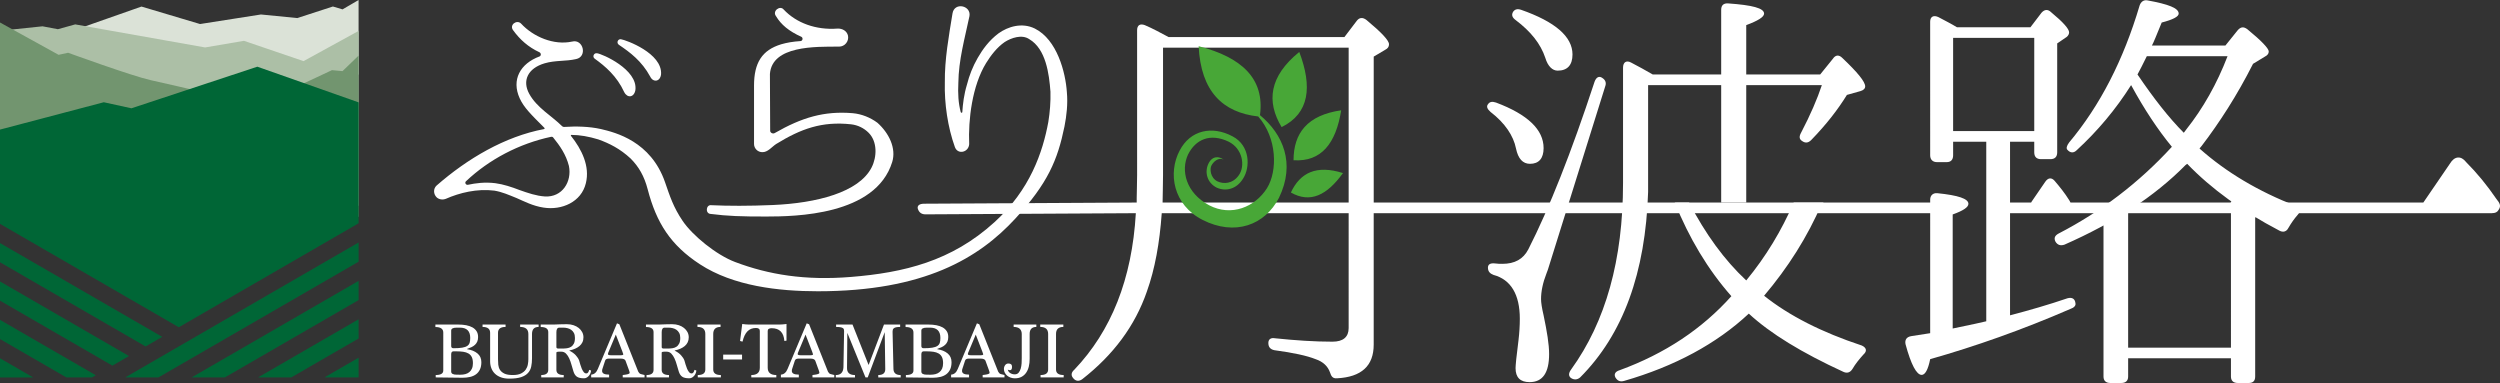 <?xml version="1.0" encoding="utf-8"?>
<!-- Generator: Adobe Illustrator 16.0.0, SVG Export Plug-In . SVG Version: 6.00 Build 0)  -->
<!DOCTYPE svg PUBLIC "-//W3C//DTD SVG 1.1//EN" "http://www.w3.org/Graphics/SVG/1.1/DTD/svg11.dtd">
<svg version="1.1" id="レイヤー_1" xmlns="http://www.w3.org/2000/svg" xmlns:xlink="http://www.w3.org/1999/xlink" x="0px"
	 y="0px" width="234.999px" height="36px" viewBox="177.036 8.466 234.999 36" enable-background="new 177.036 8.466 234.999 36"
	 xml:space="preserve">
<rect x="177.036" y="8.466" width="234.999" height="36" fill="#333333" stroke="none"/>
<g>
	<path fill="#FFFFFF" d="M220.944,41.291c0.403,0.06,0.728,0.192,0.973,0.397s0.367,0.479,0.367,0.824
		c0,0.271-0.046,0.499-0.135,0.687c-0.09,0.187-0.213,0.339-0.37,0.454c-0.156,0.114-0.344,0.197-0.561,0.247
		s-0.449,0.074-0.699,0.074c-0.412,0-0.816-0.005-1.213-0.015s-0.834-0.016-1.313-0.016v-0.225c0.474,0,0.711-0.14,0.711-0.42V39.73
		c0-0.35-0.247-0.524-0.741-0.524v-0.232h2.161c0.264,0,0.509,0.021,0.734,0.063c0.227,0.044,0.422,0.111,0.587,0.203
		c0.165,0.093,0.294,0.213,0.389,0.36s0.142,0.329,0.142,0.544c0,0.164-0.024,0.306-0.074,0.424
		c-0.051,0.117-0.122,0.219-0.214,0.307c-0.093,0.088-0.202,0.162-0.329,0.222s-0.266,0.115-0.415,0.165V41.291z M219.968,39.265
		c-0.348,0-0.521,0.093-0.521,0.277v1.447c0,0.141,0.072,0.211,0.216,0.211c0.344,0,0.617-0.019,0.824-0.054
		c0.206-0.034,0.365-0.091,0.478-0.168c0.112-0.078,0.185-0.178,0.22-0.301c0.035-0.122,0.053-0.271,0.053-0.445
		c0-0.645-0.326-0.968-0.978-0.968H219.968z M220.309,43.689c0.168,0,0.324-0.019,0.469-0.056c0.143-0.037,0.268-0.101,0.375-0.188
		c0.106-0.088,0.189-0.2,0.248-0.337c0.061-0.138,0.09-0.307,0.09-0.507c0-0.234-0.037-0.425-0.107-0.569
		c-0.072-0.146-0.176-0.257-0.313-0.338c-0.137-0.08-0.301-0.133-0.494-0.161c-0.193-0.027-0.409-0.041-0.646-0.041h-0.268
		c-0.145,0-0.216,0.095-0.216,0.285v1.619c0,0.195,0.179,0.292,0.535,0.292H220.309z"/>
	<path fill="#FFFFFF" d="M226.701,39.859c0-0.441-0.258-0.661-0.771-0.661v-0.225h1.736v0.225c-0.414,0-0.621,0.22-0.621,0.661
		v2.283c0,0.285-0.025,0.546-0.075,0.781c-0.049,0.234-0.15,0.437-0.304,0.604c-0.151,0.168-0.367,0.298-0.646,0.391
		c-0.279,0.092-0.65,0.139-1.115,0.139c-0.295,0-0.553-0.04-0.775-0.12c-0.223-0.081-0.409-0.192-0.562-0.338
		s-0.267-0.317-0.344-0.519c-0.078-0.2-0.116-0.418-0.116-0.653v-2.682c0-0.364-0.237-0.548-0.712-0.548v-0.225h2.164v0.225
		c-0.474,0-0.711,0.184-0.711,0.549v2.485c0,0.171,0.009,0.346,0.025,0.522c0.019,0.178,0.071,0.338,0.161,0.48
		s0.229,0.259,0.416,0.35c0.187,0.091,0.453,0.135,0.797,0.135c0.319,0,0.576-0.049,0.769-0.146c0.19-0.098,0.337-0.219,0.437-0.364
		c0.101-0.146,0.168-0.306,0.199-0.48c0.033-0.175,0.049-0.341,0.049-0.496V39.859z"/>
	<path fill="#FFFFFF" d="M232.593,43.292c0,0.06-0.015,0.132-0.042,0.217c-0.026,0.086-0.068,0.165-0.127,0.241
		c-0.057,0.074-0.127,0.14-0.209,0.193c-0.082,0.056-0.176,0.083-0.281,0.083c-0.305,0-0.529-0.051-0.674-0.153
		s-0.252-0.269-0.322-0.499c-0.059-0.189-0.119-0.394-0.18-0.61c-0.059-0.219-0.13-0.418-0.213-0.601
		c-0.082-0.182-0.184-0.335-0.303-0.458c-0.12-0.122-0.27-0.183-0.449-0.183h-0.225c-0.135,0-0.212,0.027-0.232,0.082v1.626
		c0,0.326,0.23,0.488,0.689,0.488v0.225h-2.112v-0.225c0.439,0,0.659-0.162,0.659-0.488v-3.546c0-0.319-0.237-0.479-0.711-0.479
		v-0.232h0.936c0.165,0,0.305-0.001,0.42-0.004c0.114-0.003,0.225-0.006,0.332-0.012c0.107-0.005,0.223-0.008,0.345-0.011
		s0.271-0.004,0.444-0.004c0.216,0,0.418,0.031,0.607,0.093c0.189,0.063,0.354,0.149,0.491,0.26c0.137,0.109,0.245,0.239,0.325,0.39
		c0.08,0.149,0.119,0.313,0.119,0.488c0,0.175-0.031,0.329-0.096,0.464c-0.066,0.136-0.158,0.253-0.273,0.353
		c-0.117,0.1-0.257,0.185-0.416,0.255c-0.16,0.069-0.338,0.125-0.532,0.165v0.023c0.239,0.114,0.438,0.258,0.596,0.431
		c0.157,0.172,0.263,0.339,0.318,0.499c0.03,0.1,0.064,0.22,0.104,0.359c0.04,0.141,0.086,0.272,0.139,0.397
		s0.113,0.231,0.184,0.319c0.068,0.087,0.154,0.131,0.254,0.131c0.12,0,0.208-0.112,0.262-0.339L232.593,43.292z M229.905,41.23
		c0.149,0,0.294-0.01,0.433-0.03c0.141-0.02,0.266-0.064,0.375-0.135c0.11-0.069,0.199-0.171,0.267-0.3
		c0.067-0.13,0.101-0.308,0.101-0.532c0-0.19-0.033-0.348-0.101-0.474c-0.067-0.124-0.155-0.223-0.263-0.296
		c-0.106-0.072-0.225-0.124-0.355-0.153c-0.129-0.03-0.258-0.045-0.381-0.045h-0.36c-0.189,0-0.284,0.14-0.284,0.42v1.433
		c0.021,0.075,0.08,0.112,0.18,0.112H229.905z"/>
	<path fill="#FFFFFF" d="M235.572,43.944v-0.225c0.07-0.01,0.145-0.02,0.222-0.03c0.077-0.01,0.147-0.021,0.21-0.036
		c0.063-0.016,0.114-0.034,0.156-0.057c0.043-0.023,0.064-0.049,0.064-0.079c-0.006-0.02-0.01-0.049-0.012-0.086
		c-0.003-0.038-0.016-0.084-0.041-0.139l-0.337-0.923c-0.055-0.13-0.208-0.195-0.456-0.195h-1.115c-0.191,0-0.305,0.065-0.346,0.194
		l-0.254,0.776c-0.021,0.045-0.029,0.109-0.029,0.193c0,0.229,0.219,0.344,0.658,0.344v0.262h-1.685v-0.262
		c0.145-0.01,0.268-0.061,0.37-0.15c0.104-0.089,0.188-0.219,0.259-0.389l1.797-4.283l0.224,0.091l1.775,4.453
		c0.07,0.105,0.124,0.171,0.164,0.195c0.01,0.01,0.051,0.024,0.124,0.041c0.072,0.018,0.173,0.045,0.304,0.079v0.225H235.572z
		 M234.922,39.918l-0.658,1.574c-0.057,0.12-0.083,0.205-0.083,0.255c0,0.074,0.093,0.112,0.276,0.112h0.943
		c0.15,0,0.226-0.03,0.226-0.09c0-0.025-0.028-0.107-0.083-0.247L234.922,39.918z"/>
	<path fill="#FFFFFF" d="M242.49,43.292c0,0.06-0.014,0.132-0.041,0.217c-0.027,0.086-0.07,0.165-0.127,0.241
		c-0.058,0.074-0.128,0.14-0.21,0.193c-0.082,0.056-0.176,0.083-0.28,0.083c-0.305,0-0.529-0.051-0.674-0.153
		s-0.253-0.269-0.322-0.499c-0.06-0.189-0.12-0.394-0.18-0.61c-0.06-0.219-0.131-0.418-0.214-0.601
		c-0.082-0.182-0.183-0.335-0.303-0.458c-0.12-0.122-0.269-0.183-0.449-0.183h-0.225c-0.135,0-0.212,0.027-0.231,0.082v1.626
		c0,0.326,0.229,0.488,0.688,0.488v0.225h-2.111v-0.225c0.439,0,0.66-0.162,0.66-0.488v-3.546c0-0.319-0.238-0.479-0.713-0.479
		v-0.232h0.938c0.164,0,0.304-0.001,0.419-0.004c0.114-0.003,0.226-0.006,0.333-0.012c0.107-0.005,0.222-0.008,0.344-0.011
		s0.271-0.004,0.445-0.004c0.215,0,0.418,0.031,0.607,0.093c0.189,0.063,0.354,0.149,0.49,0.26c0.137,0.109,0.246,0.239,0.326,0.39
		c0.078,0.149,0.119,0.313,0.119,0.488c0,0.175-0.033,0.329-0.098,0.464c-0.064,0.136-0.156,0.253-0.272,0.353
		c-0.118,0.1-0.257,0.185-0.416,0.255c-0.161,0.069-0.337,0.125-0.532,0.165v0.023c0.24,0.114,0.439,0.258,0.596,0.431
		c0.157,0.172,0.264,0.339,0.318,0.499c0.031,0.1,0.064,0.22,0.104,0.359c0.04,0.141,0.087,0.272,0.139,0.397
		c0.053,0.125,0.113,0.231,0.184,0.319c0.069,0.087,0.155,0.131,0.255,0.131c0.119,0,0.207-0.112,0.262-0.339L242.49,43.292z
		 M239.803,41.23c0.15,0,0.294-0.01,0.434-0.03c0.141-0.02,0.266-0.064,0.375-0.135c0.109-0.069,0.197-0.171,0.266-0.3
		c0.068-0.13,0.102-0.308,0.102-0.532c0-0.19-0.033-0.348-0.102-0.474c-0.068-0.124-0.154-0.223-0.262-0.296
		c-0.107-0.072-0.227-0.124-0.355-0.153c-0.13-0.03-0.258-0.045-0.383-0.045h-0.359c-0.189,0-0.283,0.14-0.283,0.42v1.433
		c0.02,0.075,0.078,0.112,0.18,0.112H239.803z"/>
	<path fill="#FFFFFF" d="M242.626,43.944v-0.225c0.474,0,0.71-0.172,0.71-0.519v-3.342c0-0.441-0.246-0.661-0.74-0.661v-0.225h2.172
		v0.225c-0.461,0-0.689,0.22-0.689,0.661v3.342c0,0.347,0.24,0.519,0.719,0.519v0.225H242.626z"/>
	<rect x="245.015" y="41.8" fill="#FFFFFF" width="1.774" height="0.457"/>
	<path fill="#FFFFFF" d="M247.658,43.944v-0.225c0.533,0,0.801-0.229,0.801-0.689v-3.457c0-0.186-0.122-0.277-0.367-0.277
		c-0.33,0-0.596,0.106-0.801,0.319c-0.205,0.212-0.357,0.533-0.457,0.963l-0.232-0.06l0.203-1.598
		c0.115,0.015,0.223,0.027,0.325,0.037s0.2,0.016,0.296,0.016h2.882c0.104,0,0.212-0.006,0.322-0.016s0.222-0.022,0.337-0.037v1.567
		l-0.201,0.03c-0.061-0.801-0.458-1.2-1.193-1.2c-0.248,0-0.373,0.085-0.373,0.255v3.457c0,0.46,0.271,0.689,0.809,0.689v0.225
		H247.658z"/>
	<path fill="#FFFFFF" d="M253.408,43.944v-0.225c0.068-0.01,0.143-0.02,0.221-0.03c0.077-0.01,0.146-0.021,0.209-0.036
		c0.063-0.016,0.115-0.034,0.157-0.057c0.042-0.023,0.063-0.049,0.063-0.079c-0.006-0.02-0.01-0.049-0.012-0.086
		c-0.002-0.038-0.016-0.084-0.04-0.139l-0.337-0.923c-0.056-0.13-0.208-0.195-0.457-0.195h-1.115c-0.19,0-0.305,0.065-0.346,0.194
		l-0.254,0.776c-0.02,0.045-0.029,0.109-0.029,0.193c0,0.229,0.219,0.344,0.658,0.344v0.262h-1.685v-0.262
		c0.146-0.01,0.269-0.061,0.37-0.15c0.104-0.089,0.189-0.219,0.259-0.389l1.797-4.283l0.225,0.091l1.775,4.453
		c0.069,0.105,0.124,0.171,0.163,0.195c0.011,0.01,0.052,0.024,0.125,0.041c0.072,0.018,0.173,0.045,0.303,0.079v0.225H253.408z
		 M252.756,39.918l-0.658,1.574c-0.056,0.12-0.082,0.205-0.082,0.255c0,0.074,0.092,0.112,0.275,0.112h0.944
		c0.149,0,0.225-0.03,0.225-0.09c0-0.025-0.027-0.107-0.082-0.247L252.756,39.918z"/>
	<path fill="#FFFFFF" d="M259.592,43.944v-0.225c0.439,0,0.658-0.182,0.658-0.548l-0.051-3.486l-1.596,4.259h-0.211l-1.706-4.19
		l-0.03,3.307c-0.005,0.439,0.244,0.659,0.749,0.659v0.225h-1.804v-0.225c0.453,0,0.693-0.239,0.719-0.721l0.06-3.351v-0.075
		c0-0.055-0.007-0.104-0.019-0.149c-0.014-0.046-0.045-0.086-0.098-0.12c-0.053-0.035-0.129-0.062-0.229-0.079
		s-0.234-0.026-0.404-0.026v-0.225h1.543l1.512,3.802l1.445-3.802h1.52v0.225c-0.164,0-0.294,0.012-0.389,0.033
		c-0.096,0.023-0.166,0.056-0.214,0.098c-0.048,0.044-0.077,0.092-0.09,0.146c-0.013,0.056-0.019,0.113-0.019,0.173l0.082,3.471
		c0,0.4,0.227,0.601,0.682,0.601v0.225H259.592z"/>
	<path fill="#FFFFFF" d="M265.14,41.291c0.403,0.06,0.729,0.192,0.973,0.397c0.245,0.205,0.367,0.479,0.367,0.824
		c0,0.271-0.046,0.499-0.134,0.687c-0.09,0.187-0.214,0.339-0.371,0.454c-0.156,0.114-0.344,0.197-0.56,0.247
		c-0.218,0.05-0.45,0.074-0.698,0.074c-0.414,0-0.818-0.005-1.215-0.015s-0.834-0.016-1.313-0.016v-0.225
		c0.475,0,0.711-0.14,0.711-0.42V39.73c0-0.35-0.246-0.524-0.741-0.524v-0.232h2.161c0.264,0,0.509,0.021,0.735,0.063
		c0.226,0.044,0.422,0.111,0.587,0.203c0.164,0.093,0.293,0.213,0.389,0.36c0.094,0.147,0.141,0.329,0.141,0.544
		c0,0.164-0.024,0.306-0.074,0.424c-0.05,0.117-0.121,0.219-0.214,0.307s-0.201,0.162-0.329,0.222
		c-0.127,0.06-0.266,0.115-0.415,0.165V41.291z M264.164,39.265c-0.348,0-0.522,0.093-0.522,0.277v1.447
		c0,0.141,0.072,0.211,0.217,0.211c0.343,0,0.617-0.019,0.823-0.054c0.206-0.034,0.365-0.091,0.478-0.168
		c0.112-0.078,0.186-0.178,0.22-0.301c0.035-0.122,0.053-0.271,0.053-0.445c0-0.645-0.326-0.968-0.977-0.968H264.164z
		 M264.504,43.689c0.169,0,0.324-0.019,0.469-0.056c0.144-0.037,0.268-0.101,0.375-0.188c0.106-0.088,0.189-0.2,0.25-0.337
		c0.059-0.138,0.088-0.307,0.088-0.507c0-0.234-0.036-0.425-0.107-0.569c-0.072-0.146-0.176-0.257-0.313-0.338
		c-0.137-0.08-0.301-0.133-0.494-0.161c-0.193-0.027-0.408-0.041-0.646-0.041h-0.268c-0.145,0-0.216,0.095-0.216,0.285v1.619
		c0,0.195,0.179,0.292,0.536,0.292H264.504z"/>
	<path fill="#FFFFFF" d="M269.406,43.944v-0.225c0.07-0.01,0.144-0.02,0.222-0.03c0.077-0.01,0.146-0.021,0.21-0.036
		c0.062-0.016,0.114-0.034,0.156-0.057c0.043-0.023,0.063-0.049,0.063-0.079c-0.005-0.02-0.009-0.049-0.011-0.086
		c-0.002-0.038-0.017-0.084-0.041-0.139l-0.337-0.923c-0.056-0.13-0.208-0.195-0.456-0.195h-1.115c-0.191,0-0.305,0.065-0.346,0.194
		l-0.254,0.776c-0.021,0.045-0.029,0.109-0.029,0.193c0,0.229,0.219,0.344,0.658,0.344v0.262h-1.686v-0.262
		c0.146-0.01,0.269-0.061,0.371-0.15c0.104-0.089,0.188-0.219,0.258-0.389l1.797-4.283l0.225,0.091l1.775,4.453
		c0.069,0.105,0.123,0.171,0.164,0.195c0.01,0.01,0.051,0.024,0.123,0.041c0.072,0.018,0.174,0.045,0.304,0.079v0.225H269.406z
		 M268.756,39.918l-0.658,1.574c-0.057,0.12-0.084,0.205-0.084,0.255c0,0.074,0.093,0.112,0.277,0.112h0.943
		c0.15,0,0.225-0.03,0.225-0.09c0-0.025-0.027-0.107-0.082-0.247L268.756,39.918z"/>
	<path fill="#FFFFFF" d="M273.082,39.889c0-0.462-0.255-0.691-0.764-0.691v-0.225h2.134v0.225c-0.419,0-0.629,0.22-0.629,0.661
		v2.343c0,0.256-0.026,0.494-0.078,0.714c-0.052,0.221-0.135,0.412-0.247,0.578c-0.112,0.165-0.256,0.296-0.43,0.391
		c-0.176,0.096-0.389,0.143-0.638,0.143c-0.134,0-0.263-0.021-0.386-0.063c-0.122-0.042-0.23-0.103-0.326-0.18
		c-0.094-0.078-0.17-0.17-0.227-0.277c-0.059-0.107-0.087-0.228-0.087-0.356c0-0.136,0.038-0.255,0.112-0.36
		c0.074-0.104,0.18-0.157,0.314-0.157c0.225,0,0.337,0.105,0.337,0.314c0,0.211-0.065,0.315-0.194,0.315
		c-0.096,0-0.162-0.02-0.203-0.061c0.021,0.131,0.092,0.238,0.214,0.322c0.122,0.086,0.271,0.129,0.445,0.129
		c0.149,0,0.269-0.052,0.356-0.154c0.086-0.104,0.152-0.23,0.197-0.383c0.045-0.153,0.072-0.32,0.084-0.501
		c0.01-0.18,0.014-0.345,0.014-0.495V39.889z"/>
	<path fill="#FFFFFF" d="M274.849,43.944v-0.225c0.474,0,0.712-0.172,0.712-0.519v-3.342c0-0.441-0.248-0.661-0.742-0.661v-0.225
		h2.172v0.225c-0.46,0-0.689,0.22-0.689,0.661v3.342c0,0.347,0.24,0.519,0.719,0.519v0.225H274.849z"/>
	<path fill="#FFFFFF" d="M358.713,28.507h-52.55v12.359c0,1.998-1.158,3.038-3.432,3.159c-0.439,0.04-0.56-0.2-0.679-0.562
		c-0.199-0.559-0.639-0.999-1.357-1.238c-0.799-0.32-2.076-0.601-3.873-0.841c-0.36-0.079-0.561-0.28-0.561-0.68
		c0-0.32,0.2-0.52,0.639-0.439c1.918,0.2,3.715,0.319,5.392,0.319c0.999,0,1.517-0.439,1.517-1.279V28.507h-17.57
		c-0.199,2.799-0.639,5.237-1.396,7.358c-1.118,3.24-3.156,5.96-6.07,8.24c-0.32,0.238-0.64,0.199-0.879-0.12
		c-0.199-0.241-0.159-0.521,0.121-0.76c3.473-3.64,5.43-8.52,5.789-14.719l-19.773,0.109c-0.359,0-0.6-0.161-0.719-0.521
		c-0.08-0.28,0.119-0.479,0.599-0.479l19.974-0.11v-0.44c0-0.479,0.039-1.24,0.039-2.16V11.307c0-0.48,0.281-0.64,0.721-0.48
		c0.758,0.32,1.477,0.721,2.235,1.121h16.532l1.156-1.521c0.24-0.319,0.559-0.36,0.918-0.081c1.398,1.16,2.117,1.92,2.117,2.281
		c0,0.24-0.12,0.399-0.359,0.52l-1.079,0.64v13.72h52.55V28.507z M363.946,27.506h40.881l2.516-3.679
		c0.408-0.682,1.02-0.748,1.495-0.136c1.021,1.022,1.973,2.18,2.857,3.474c0.34,0.409,0.438,0.661,0.237,0.98
		c-0.119,0.24-0.319,0.361-0.679,0.361H363.98L363.946,27.506z M303.809,27.506V12.946h-17.449v12c0,1.08-0.041,1.96-0.041,2.561
		H303.809z"/>
	<path fill="#FFFFFF" d="M317.661,18.106c2.995,1.121,4.473,2.561,4.473,4.28c0,0.961-0.438,1.479-1.278,1.479
		c-0.678,0-1.117-0.479-1.316-1.439c-0.24-1.2-1.039-2.399-2.396-3.44c-0.319-0.279-0.4-0.519-0.24-0.719
		C317.063,18.027,317.302,17.986,317.661,18.106 M327.925,16.586l-5.392,17.24l-0.12,0.319c-0.359,0.919-0.519,1.72-0.519,2.44
		c0,0.32,0.08,0.839,0.239,1.52c0.319,1.52,0.519,2.72,0.519,3.641c0,1.76-0.599,2.64-1.836,2.64c-0.879,0-1.318-0.441-1.318-1.32
		c0-0.24,0.08-1.12,0.279-2.64c0.08-0.681,0.121-1.361,0.121-2c0-2.28-0.84-3.68-2.477-4.12c-0.32-0.121-0.52-0.32-0.52-0.68
		c0-0.321,0.24-0.44,0.639-0.4c0.28,0.04,0.52,0.04,0.719,0.04c1.158,0,1.958-0.44,2.437-1.36c1.956-3.839,4.034-9.079,6.229-15.759
		c0.16-0.44,0.439-0.561,0.719-0.36C327.965,15.987,328.045,16.266,327.925,16.586 M320.018,9.387
		c3.195,1.119,4.832,2.52,4.832,4.199c0,1-0.479,1.521-1.397,1.521c-0.479,0-0.919-0.4-1.158-1.2
		c-0.44-1.32-1.358-2.479-2.796-3.561c-0.319-0.238-0.399-0.479-0.238-0.76C319.418,9.347,319.657,9.267,320.018,9.387
		 M331.958,26.505c-0.24,7.601-2.356,13.4-6.39,17.439c-0.279,0.24-0.6,0.24-0.879,0.041c-0.24-0.2-0.199-0.479,0.041-0.8
		c3.234-4.479,4.871-10.279,4.871-17.521V14.827c0-0.52,0.319-0.72,0.76-0.479c0.678,0.359,1.356,0.719,2.035,1.12h6.431v-6.08
		c0-0.4,0.199-0.641,0.678-0.6c2.236,0.16,3.355,0.439,3.355,0.959c0,0.32-0.6,0.681-1.678,1.08v4.641h6.949l1.198-1.48
		c0.239-0.359,0.559-0.4,0.879-0.08c1.437,1.36,2.155,2.24,2.155,2.68c0,0.2-0.16,0.36-0.439,0.44l-1.278,0.36
		c-0.838,1.359-1.916,2.76-3.354,4.239c-0.28,0.28-0.56,0.32-0.879,0.08c-0.24-0.16-0.28-0.4-0.079-0.76
		c0.878-1.681,1.517-3.16,1.956-4.479h-7.108v11.039h-2.355V16.467h-6.869v9.039V26.505z M348.472,27.506l-0.181,0.081
		c-1.357,3.159-3.194,6.039-5.431,8.679c2.355,1.88,5.431,3.439,9.186,4.679c0.438,0.201,0.519,0.521,0.158,0.841
		c-0.398,0.44-0.758,0.881-1.037,1.36c-0.201,0.318-0.479,0.439-0.84,0.279c-3.913-1.8-6.868-3.6-8.904-5.479
		c-3.035,2.84-6.989,4.96-11.701,6.319c-0.399,0.121-0.64,0-0.839-0.32c-0.16-0.319,0-0.56,0.398-0.679
		c4.273-1.562,7.748-3.881,10.504-6.96c-2.217-2.513-3.972-5.456-5.322-8.799l1.349-0.003c1.531,2.952,3.322,5.413,5.371,7.322
		c1.846-2.241,3.313-4.672,4.46-7.32H348.472z"/>
	<path fill="#FFFFFF" d="M365.979,29.466v8.64c1.837-0.48,3.634-1,5.391-1.6c0.44-0.121,0.72,0.04,0.76,0.479
		c0.04,0.2-0.12,0.4-0.479,0.521c-4.513,1.959-8.946,3.52-13.179,4.72c-0.199,1-0.479,1.479-0.799,1.479
		c-0.479,0-0.998-0.96-1.517-2.88c-0.081-0.399,0.08-0.68,0.519-0.76c0.998-0.16,1.558-0.24,1.797-0.28V27.227
		c0-0.401,0.28-0.641,0.679-0.601c1.957,0.199,2.915,0.519,2.915,1c0,0.319-0.479,0.64-1.478,0.999v10.721
		c1.758-0.36,2.836-0.6,3.156-0.68v-16.88h-3.115v1.28c0,0.399-0.2,0.64-0.6,0.64h-0.919c-0.399,0-0.639-0.24-0.639-0.64V10.506
		c0-0.479,0.32-0.639,0.76-0.439c0.599,0.32,1.236,0.641,1.757,0.961h6.908l1.038-1.361c0.279-0.32,0.599-0.359,0.919-0.04
		c1.118,0.921,1.678,1.56,1.678,1.88c0,0.16-0.081,0.32-0.24,0.441l-0.879,0.6v10.24c0,0.439-0.24,0.639-0.638,0.639h-0.881
		c-0.397,0-0.638-0.199-0.638-0.639v-1.001h-2.276v6.68V29.466z M367.977,27.466l1.316-1.92c0.279-0.399,0.6-0.399,0.878-0.08
		c0.48,0.561,0.96,1.16,1.359,1.801c0.199,0.279,0.199,0.56,0,0.84c-0.121,0.239-0.32,0.359-0.68,0.359h-2.883L367.977,27.466z
		 M368.255,12.028h-7.627v8.759h7.627V12.028z M383.789,22.426c2.517,2.24,5.551,4.04,9.065,5.4c0.439,0.198,0.479,0.479,0.159,0.84
		c-0.318,0.36-0.599,0.761-0.878,1.24c-0.159,0.319-0.479,0.439-0.839,0.239c-3.514-1.84-6.39-3.92-8.665-6.28l-0.161,0.121
		c-2.914,2.96-6.748,5.44-11.38,7.479c-0.36,0.119-0.64,0.04-0.839-0.279c-0.161-0.32-0.081-0.561,0.279-0.761
		c3.953-2.04,7.547-4.76,10.662-8.16c-1.318-1.6-2.595-3.52-3.833-5.799c-1.438,2.279-3.154,4.318-5.112,6.118
		c-0.28,0.281-0.599,0.281-0.879-0.039c-0.119-0.12-0.079-0.359,0.161-0.681c2.914-3.479,5.111-7.759,6.629-12.879
		c0.119-0.359,0.398-0.561,0.758-0.479c1.958,0.36,2.915,0.72,2.915,1.239c0,0.28-0.519,0.561-1.597,0.84
		c-0.479,1.16-0.759,1.881-0.919,2.16h6.909l1.157-1.439c0.28-0.32,0.56-0.36,0.92-0.08c1.318,1.08,1.996,1.799,1.996,2.08
		c0,0.2-0.119,0.359-0.36,0.48l-1.117,0.679c-1.519,3-3.154,5.521-4.832,7.721L383.789,22.426z M386.425,28.116l1.039-2.12
		c0.279-0.28,0.559-0.32,0.919-0.08c1.238,0.96,1.875,1.6,1.875,1.88c0,0.12-0.078,0.279-0.319,0.44l-0.917,0.68v14.95
		c0,0.399-0.2,0.601-0.599,0.601h-1.04c-0.398,0-0.639-0.201-0.639-0.601v-1.721h-9.664v1.721c0,0.399-0.239,0.601-0.639,0.601
		h-1.038c-0.4,0-0.639-0.201-0.639-0.601V28.381c0-0.439,0.278-0.64,0.72-0.52c0.559,0.199,1.157-0.601,1.797-0.319l-0.201,0.999
		v12.604h9.664V28.116H386.425z M382.552,20.626c1.558-1.96,2.874-4.28,3.873-6.88h-7.588l-0.519,1.039l-0.359,0.682
		c1.518,2.239,2.955,4.079,4.353,5.479C382.392,20.826,382.471,20.747,382.552,20.626"/>
	<path fill="#FFFFFF" d="M249.056,28.82c-2.306,0.003-3.663-0.044-5.206-0.243h-0.025c-0.521-0.05-0.422-0.897,0.075-0.822
		c1.593,0.074,3.518,0.08,5.766-0.016c4.157-0.177,8.103-1.197,9.297-3.524c0.52-1.012,0.548-2.442-0.273-3.265
		c-0.448-0.449-1.021-0.724-1.643-0.798c-2.763-0.3-4.728,0.424-7.043,1.845c-0.397,0.249-0.796,0.797-1.318,0.772
		c-0.424,0-0.772-0.35-0.772-0.772v-5.483c0-2.145,0.748-3.34,2.564-3.889c0.521-0.149,1.069-0.249,1.816-0.299
		c0.199-0.025,0.249-0.299,0.074-0.399c-1.17-0.523-1.916-1.146-2.389-1.943c-0.373-0.475,0.373-1.047,0.721-0.623
		c1.195,1.271,3.037,1.943,5.053,1.793c0.473-0.024,0.896,0.226,0.996,0.674c0.098,0.523-0.299,1.021-0.848,1.021
		c-2.239,0-6.295-0.1-6.494,2.568l0.024,5.334c0,0.199,0.249,0.324,0.423,0.224c2.563-1.471,4.654-2.094,7.342-1.869
		c0.821,0.074,1.643,0.398,2.314,0.897c1.094,0.972,1.787,2.408,1.393,3.688C259.351,28.738,251.738,28.815,249.056,28.82"/>
	<path fill="#FFFFFF" d="M229.022,21.374c-0.05-0.051-0.101-0.051-0.175-0.051c-3.035,0.648-5.848,2.145-7.988,4.163
		c-0.174,0.124-0.05,0.398,0.175,0.348c0.696-0.148,1.567-0.272,2.563-0.148c0.746,0.1,1.518,0.35,2.289,0.648
		c0.771,0.273,1.567,0.548,2.363,0.598c1.644,0.101,2.563-1.396,2.266-2.866C230.242,22.994,229.669,22.171,229.022,21.374
		 M236.762,16.937c-0.125,0.697-0.746,0.772-1.045,0.198c-0.697-1.52-1.792-2.441-2.763-3.141c-0.273-0.174-0.1-0.572,0.199-0.523
		C233.626,13.521,237.011,14.993,236.762,16.937 M239.176,15.441c-0.076,0.724-0.747,0.798-1.021,0.225
		c-0.796-1.471-1.916-2.293-2.911-2.966c-0.299-0.175-0.149-0.574,0.148-0.549C235.891,12.226,239.3,13.471,239.176,15.441
		 M272.498,28.99c-3.439,3.744-8.604,6.855-18.582,6.855c-3.679,0-7.937-0.479-11.096-2.543c-2.734-1.787-4.076-3.869-4.903-7.044
		c-0.323-1.237-0.832-2.118-1.604-2.892c-0.995-0.922-1.991-1.42-3.036-1.795c-0.896-0.273-1.741-0.423-2.514-0.423
		c-0.049-0.025-0.1,0.05-0.049,0.099c0.995,1.247,1.791,2.843,1.393,4.438c-0.422,1.77-2.265,2.568-3.98,2.294
		c-0.996-0.15-1.793-0.574-2.539-0.898c-0.746-0.3-1.344-0.572-2.09-0.697c-1.619-0.2-3.26,0.199-4.555,0.772
		c-0.322,0.125-0.672,0.049-0.871-0.149c-0.298-0.299-0.323-0.798,0-1.097c2.912-2.543,6.42-4.611,10.104-5.31
		c0.05,0,0.074-0.074,0.025-0.124c-1.245-1.246-1.916-1.895-2.314-2.767c-0.796-1.745,0.049-3.266,1.867-3.938
		c0.173-0.076,0.148-0.325-0.025-0.399c-1.02-0.474-1.816-1.173-2.464-2.069c-0.374-0.498,0.349-1.021,0.747-0.623
		c1.145,1.246,3.085,2.069,4.802,1.695c1.046-0.273,1.468,1.42,0.374,1.645c-0.971,0.225-1.941,0.1-2.962,0.399
		c-1.593,0.474-2.115,1.645-1.443,2.866c0.722,1.321,2.116,2.069,3.085,3.04c0.051,0.051,0.125,0.075,0.176,0.075
		c1.17-0.075,2.363-0.05,3.482,0.199c1.369,0.324,4.688,1.143,6.023,4.996c0.453,1.308,0.777,2.345,1.662,3.647
		c0.923,1.362,3.149,3.185,4.924,3.854c3.152,1.19,6.57,1.755,10.891,1.404c4.967-0.404,9.447-1.469,13.488-5.146
		c3.348-3.044,4.543-6.587,5.065-9.429c0.149-0.922,0.224-1.869,0.199-2.841c-0.125-1.67-0.424-4.014-1.991-4.936
		c-0.696-0.473-1.691-0.125-2.314,0.273c-0.722,0.5-1.293,1.247-1.742,1.971c-1.318,2.143-1.691,5.333-1.592,7.626
		c-0.049,0.772-1.07,1.022-1.344,0.274c-0.672-1.869-0.996-4.088-0.945-6.082c-0.025-2.168,0.373-4.337,0.721-6.48
		c0.174-1.097,1.767-0.748,1.594,0.25c-0.448,2.119-1.021,4.137-1.045,6.281c-0.051,1.021,0,1.894,0.223,2.741
		c0.025,0.1,0.15,0.075,0.15,0c0.049-0.747,0.148-1.646,0.447-2.617c0.199-0.798,0.523-1.646,0.996-2.468s1.069-1.645,1.965-2.318
		c0.871-0.623,2.19-1.047,3.409-0.448c2.091,1.046,2.886,4.112,3.011,5.981c0.1,1.097-0.024,2.194-0.224,3.216
		C276.449,23.516,275.53,25.691,272.498,28.99"/>
	<path fill-rule="evenodd" clip-rule="evenodd" fill="#48A737" d="M297.508,20.414c-1.451-2.411-1.16-4.779,1.66-7.064
		C300.411,16.631,300.122,19.125,297.508,20.414 M292.074,23.487c-0.416-0.332-1.08-0.415-1.451,0.374
		c-0.375,0.79-0.125,1.787,0.787,2.245c0.829,0.373,1.866,0.165,2.488-0.873c0.664-1.04,0.664-3.076-0.995-3.947
		c-1.95-1.039-3.981-0.583-4.978,1.329c-1.121,2.119-0.623,5.111,2.156,6.523c3.029,1.537,5.85,0.499,7.178-2.077
		c1.575-3.241,0.373-5.983-1.785-7.77c0.457-3.449-1.741-5.444-5.766-6.482c0.208,4.279,2.281,6.232,5.6,6.606
		c1.785,2.036,1.826,5.11,0.83,6.731c-1.121,1.786-3.36,2.7-5.434,1.62c-2.197-1.163-2.697-3.282-1.99-4.779
		c0.704-1.412,2.073-2.035,3.814-1.204c1.328,0.665,1.576,2.286,0.955,3.157c-0.581,0.831-1.451,0.831-1.991,0.582
		c-0.705-0.331-0.747-1.205-0.581-1.496C291.077,23.696,291.576,23.196,292.074,23.487 M298.379,26.562
		c0.871-1.87,2.406-2.617,4.896-1.828C301.78,26.812,300.205,27.601,298.379,26.562 M298.629,23.529
		c2.613,0.167,3.981-1.578,4.479-4.695C299.914,19.292,298.629,20.995,298.629,23.529"/>
	<polygon fill="#DBE2D7" points="195.84,10.725 201.565,9.827 204.983,10.164 208.329,9.077 209.233,9.348 210.743,8.466 
		210.743,15.479 184.648,16.104 184.648,11.08 190.336,9.083 	"/>
	<polygon fill="#ACBFA6" points="210.743,11.374 210.743,27.788 206.375,30.313 181.312,30.313 177.036,27.84 177.036,11.357 
		181.032,10.939 182.479,11.211 184.106,10.758 196.312,12.926 199.967,12.303 205.568,14.212 	"/>
	<path fill="#72956F" d="M209.233,15.151l-0.995-0.091l-3.763,1.767l-9.214,0.104c0,0-2.334-0.547-4.084-0.936
		c-1.75-0.39-7.739-2.57-7.739-2.57l-0.895,0.194l-5.508-3.04v18.305l4.275,2.473h25.063l4.368-2.526V13.694L209.233,15.151z"/>
	<path fill="#006636" d="M204.412,43.944l6.332-3.66v-1.806l-9.453,5.466H204.412z M210.654,43.944l0.09-0.051v-1.805l-3.211,1.855
		H210.654z M198.17,43.944l12.574-7.27v-1.806l-15.695,9.075H198.17z M188.807,43.944h3.121l18.816-10.879v-1.806L188.807,43.944z"
		/>
	<path fill="#006636" d="M210.744,43.944v-0.051l-0.09,0.051H210.744z M201.226,14.735l-11.835,3.911l-2.598-0.569l-9.757,2.57
		v8.861l16.808,9.72l16.9-9.774V18.089L201.226,14.735z"/>
	<path fill="#006636" d="M177.036,43.945h3.117l-3.117-1.803V43.945z M177.036,40.336l6.239,3.608h2.41l0.355-0.206l-9.005-5.206
		V40.336z M177.036,31.313v1.805l13.686,7.915l1.562-0.903L177.036,31.313z M177.036,36.727l10.565,6.109l1.56-0.901l-12.125-7.012
		V36.727z"/>
</g>
</svg>

